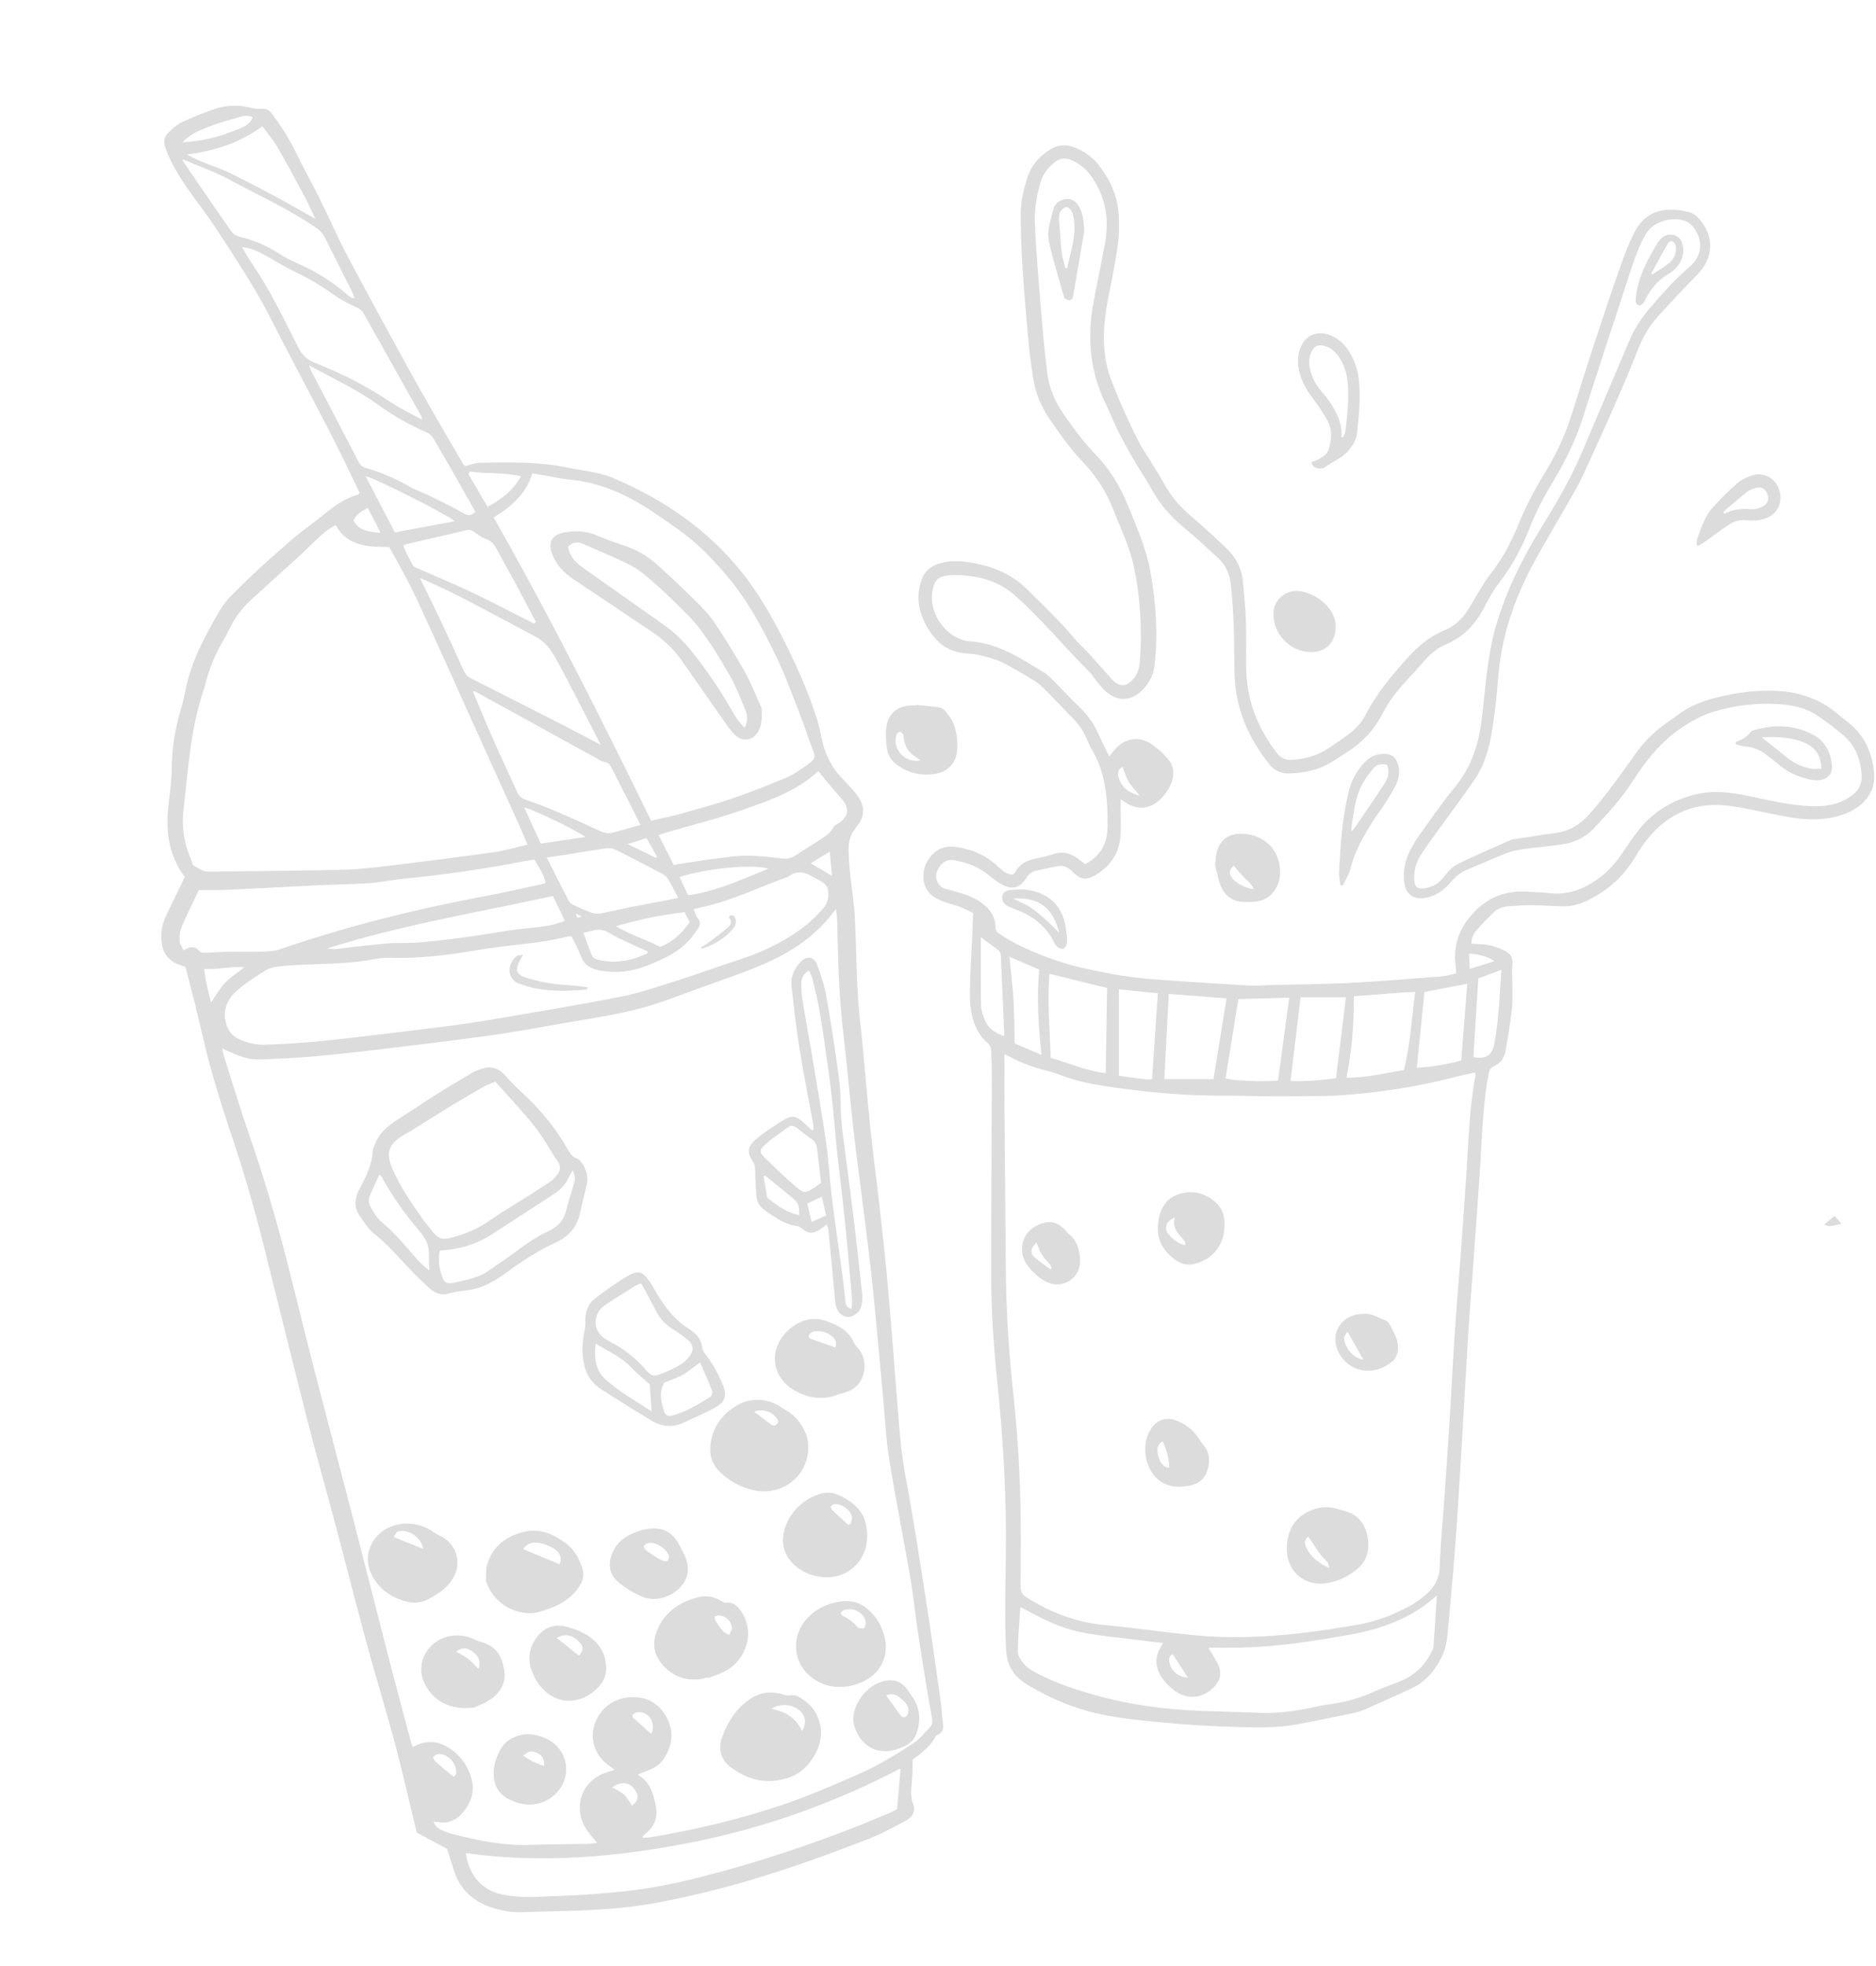<svg width="168" height="176" viewBox="0 0 168 176" fill="none" xmlns="http://www.w3.org/2000/svg">
<path d="M81.737 157.514C82.584 156.921 83.341 156.285 83.815 155.411C83.828 155.388 83.838 155.352 83.859 155.345C84.697 155.056 84.432 154.427 84.394 153.891C84.343 153.164 84.264 152.438 84.161 151.718C83.749 148.833 83.348 145.946 82.897 143.068C82.325 139.418 81.767 135.764 81.087 132.133C80.649 129.797 80.506 127.436 80.316 125.076C80.05 121.78 79.807 118.481 79.516 115.188C79.311 112.879 79.056 110.576 78.797 108.274C78.528 105.867 78.198 103.469 77.948 101.06C77.618 97.875 77.388 94.677 77.028 91.496C76.672 88.36 76.716 85.199 76.548 82.052C76.48 80.779 76.264 79.517 76.132 78.249C76.067 77.628 76.029 77.004 75.998 76.379C75.955 75.538 76.062 74.782 76.692 74.035C77.551 73.015 77.454 72.021 76.623 71.016C76.136 70.427 75.598 69.876 75.083 69.308C74.655 68.837 74.373 68.296 74.098 67.728C73.595 66.692 73.534 65.554 73.196 64.48C72.342 61.762 71.169 59.185 69.857 56.654C68.869 54.748 67.777 52.913 66.419 51.217C63.4 47.447 59.497 44.732 54.92 42.799C53.618 42.249 52.188 42.151 50.814 41.857C48.253 41.309 45.621 41.407 43.003 41.422C42.573 41.424 42.138 41.608 41.658 41.719C41.614 41.677 41.52 41.617 41.471 41.532C40.043 39.065 38.587 36.613 37.206 34.122C35.165 30.443 33.152 26.749 31.179 23.036C30.285 21.354 29.526 19.606 28.683 17.898C28.164 16.845 27.6 15.814 27.061 14.77C26.642 13.96 26.267 13.126 25.807 12.338C25.372 11.595 24.87 10.887 24.36 10.188C24.144 9.893 23.852 9.685 23.378 9.74C23.031 9.78 22.659 9.695 22.314 9.615C21.199 9.354 20.094 9.433 19.018 9.822C18.074 10.163 17.136 10.536 16.236 10.971C15.798 11.183 15.423 11.544 15.072 11.885C14.636 12.308 14.641 12.773 14.847 13.33C15.864 16.083 17.925 18.231 19.488 20.665C21.088 23.155 22.754 25.603 24.097 28.238C25.887 31.749 27.759 35.222 29.564 38.726C30.483 40.511 31.335 42.327 32.205 44.106C32.14 44.196 32.117 44.265 32.079 44.276C30.358 44.736 29.177 45.986 27.834 46.968C26.408 48.01 25.103 49.204 23.79 50.376C22.703 51.346 21.666 52.367 20.639 53.393C20.274 53.757 19.953 54.179 19.699 54.617C18.361 56.925 17.087 59.258 16.593 61.862C16.5 62.353 16.385 62.842 16.24 63.323C15.682 65.184 15.38 67.059 15.373 68.985C15.368 70.258 15.102 71.537 15.02 72.814C14.907 74.563 15.17 76.247 16.062 77.788C16.205 78.034 16.383 78.261 16.549 78.504C16.004 79.629 15.455 80.757 14.908 81.887C14.515 82.699 14.359 83.53 14.479 84.414C14.615 85.421 15.154 86.079 16.17 86.401C16.299 86.442 16.425 86.494 16.603 86.559C16.873 87.597 17.16 88.65 17.421 89.708C17.933 91.78 18.376 93.869 18.951 95.923C19.539 98.027 20.221 100.106 20.914 102.179C21.997 105.415 22.917 108.696 23.741 112.004C25.005 117.079 26.252 122.158 27.548 127.224C28.36 130.4 29.258 133.554 30.1 136.723C31.042 140.268 31.94 143.825 32.903 147.365C33.688 150.252 34.576 153.112 35.35 156.002C36.002 158.439 36.556 160.902 37.153 163.354C37.209 163.581 37.259 163.808 37.315 164.053C38.192 164.522 39.084 164.999 40.035 165.507C40.231 166.118 40.454 166.809 40.673 167.502C41.208 169.197 42.441 170.274 44.188 170.811C44.964 171.049 45.819 171.206 46.638 171.179C50.656 171.045 54.689 171.098 58.675 170.36C60.794 169.968 62.905 169.491 64.987 168.933C69.404 167.75 73.703 166.21 77.953 164.55C79.041 164.126 80.065 163.542 81.101 162.999C81.745 162.661 82.021 162.136 81.765 161.468C81.442 160.627 81.675 159.765 81.702 158.91C81.716 158.467 81.725 158.024 81.737 157.514ZM57.159 158.833C57.516 158.695 57.884 158.569 58.238 158.413C58.76 158.183 59.199 157.855 59.495 157.378C60.192 156.251 60.353 155.088 59.787 153.92C59.197 152.705 58.211 151.924 56.711 151.928C55.316 151.933 54.224 152.544 53.537 153.718C52.674 155.192 53.069 156.979 54.456 158.003C54.637 158.136 54.818 158.269 55.035 158.428C54.894 158.482 54.845 158.508 54.792 158.52C52.857 158.972 51.741 160.434 51.947 162.259C52.043 163.119 52.492 163.82 53.056 164.467C53.182 164.611 53.301 164.761 53.471 164.967C53.149 165.008 52.929 165.055 52.711 165.059C50.926 165.094 49.141 165.099 47.356 165.155C45.006 165.229 42.768 164.761 40.55 164.185C40.205 164.096 39.868 163.97 39.546 163.828C39.231 163.689 38.964 163.488 38.826 163.072C39.047 163.096 39.177 163.105 39.306 163.125C40.127 163.252 40.794 162.966 41.33 162.382C42.179 161.459 42.544 160.411 42.223 159.238C41.888 158.013 41.166 157.027 40.016 156.361C39.197 155.887 38.308 155.798 37.382 156.196C37.247 156.255 37.117 156.324 36.955 156.403C36.898 156.238 36.858 156.143 36.832 156.044C36.176 153.58 35.506 151.12 34.869 148.652C33.789 144.47 32.742 140.28 31.661 136.099C30.464 131.464 29.233 126.838 28.038 122.203C27.227 119.054 26.465 115.893 25.658 112.743C24.702 109.012 23.61 105.321 22.346 101.678C21.527 99.318 20.812 96.925 20.054 94.546C19.995 94.361 19.964 94.167 19.892 93.855C20.204 93.997 20.371 94.072 20.537 94.148C21.41 94.55 22.315 94.884 23.318 94.843C24.909 94.778 26.501 94.709 28.088 94.572C30.039 94.403 31.986 94.181 33.931 93.948C37.238 93.551 40.546 93.158 43.846 92.701C45.954 92.41 48.051 92.025 50.147 91.651C52.987 91.144 55.86 90.788 58.619 89.899C59.923 89.478 61.202 88.981 62.49 88.51C64.408 87.809 66.358 87.177 68.231 86.377C70.695 85.324 72.91 83.908 74.529 81.794C74.606 81.693 74.689 81.596 74.869 81.374C74.913 81.818 74.964 82.117 74.97 82.418C75.044 85.755 75.118 89.091 75.51 92.405C75.859 95.352 76.105 98.311 76.441 101.26C76.729 103.794 77.087 106.32 77.401 108.851C77.667 110.995 77.943 113.138 78.162 115.288C78.488 118.498 78.767 121.714 79.068 124.927C79.245 126.819 79.326 128.727 79.625 130.599C80.187 134.118 80.896 137.613 81.503 141.125C81.773 142.688 81.93 144.27 82.162 145.84C82.421 147.59 82.7 149.336 82.983 151.081C83.137 152.032 83.329 152.975 83.479 153.926C83.508 154.111 83.491 154.372 83.373 154.5C82.858 155.061 82.376 155.698 81.736 156.101C80.213 157.062 78.673 158.043 77.02 158.763C74.797 159.732 72.575 160.714 70.262 161.503C66.322 162.847 62.296 163.799 58.197 164.481C57.986 164.516 57.766 164.5 57.542 164.509C57.554 164.436 57.548 164.402 57.564 164.386C57.637 164.307 57.708 164.224 57.794 164.158C58.686 163.477 58.923 162.599 58.717 161.609C58.5 160.562 58.234 159.529 57.172 158.919C57.158 158.911 57.164 158.873 57.159 158.833ZM47.24 75.613C46.214 75.851 45.275 76.141 44.317 76.276C41.353 76.696 38.383 77.073 35.412 77.433C33.914 77.614 32.409 77.805 30.907 77.85C27.56 77.95 24.214 77.961 20.867 78.008C20.142 78.018 19.416 78.034 18.692 78.03C18.508 78.029 18.312 77.995 18.149 77.924C17.875 77.805 17.623 77.644 17.272 77.451C17.225 77.311 17.161 77.058 17.059 76.82C16.447 75.403 16.258 73.925 16.441 72.385C16.867 68.802 17.053 65.191 18.264 61.701C18.324 61.526 18.363 61.345 18.408 61.166C18.734 59.879 19.243 58.653 19.912 57.479C20.151 57.059 20.389 56.637 20.599 56.204C21.085 55.202 21.771 54.336 22.617 53.572C23.982 52.337 25.348 51.104 26.709 49.867C27.035 49.571 27.34 49.257 27.666 48.961C28.409 48.285 29.057 47.503 30.062 47.003C31.05 48.868 32.919 48.978 34.862 48.966C35.659 50.46 36.51 51.904 37.215 53.411C38.794 56.785 40.301 60.191 41.837 63.584C43.438 67.119 45.041 70.654 46.639 74.191C46.85 74.658 47.039 75.135 47.24 75.613ZM58.307 73.471C53.839 64.306 49.273 55.224 44.206 46.322C45.811 45.336 47.144 44.186 47.667 42.376C48.107 42.449 48.512 42.515 48.916 42.584C49.625 42.705 50.326 42.879 51.043 42.941C52.877 43.101 54.547 43.658 56.144 44.459C57.78 45.279 59.227 46.34 60.703 47.371C62.414 48.567 63.818 50.033 65.131 51.592C66.982 53.79 68.312 56.281 69.533 58.818C70.357 60.529 70.999 62.323 71.692 64.091C72.082 65.083 72.388 66.106 72.777 67.099C73.019 67.716 73.05 67.911 72.494 68.317C71.848 68.787 71.185 69.277 70.453 69.593C68.864 70.278 67.244 70.906 65.604 71.467C64.07 71.992 62.498 72.418 60.934 72.856C60.102 73.088 59.251 73.252 58.307 73.471ZM62.113 81.383C62.561 81.279 62.858 81.209 63.156 81.141C65.74 80.549 68.099 79.362 70.578 78.491C71.338 77.89 72.067 78.052 72.793 78.493C73.092 78.675 73.428 78.811 73.706 79.016C73.89 79.151 74.09 79.355 74.127 79.558C74.236 80.154 74.2 80.743 73.752 81.273C73.06 82.091 72.277 82.808 71.375 83.423C69.826 84.479 68.145 85.27 66.349 85.859C64.46 86.478 62.592 87.157 60.698 87.76C59.045 88.286 57.393 88.866 55.698 89.203C51.933 89.949 48.143 90.569 44.359 91.217C42.841 91.478 41.316 91.702 39.788 91.898C37.123 92.24 34.454 92.555 31.785 92.867C29.088 93.181 26.39 93.46 23.677 93.519C22.84 93.537 22.08 93.352 21.36 93.003C20.794 92.728 20.446 92.274 20.272 91.707C19.894 90.475 20.34 89.419 21.325 88.583C22.075 87.944 22.933 87.41 23.778 86.88C24.091 86.684 24.499 86.57 24.874 86.526C25.679 86.43 26.491 86.388 27.3 86.354C29.364 86.268 31.431 86.263 33.481 85.874C34.001 85.776 34.542 85.724 35.067 85.74C37.761 85.825 40.435 85.447 43.076 85.003C45.698 84.562 48.367 84.479 50.954 83.813C51.004 83.8 51.063 83.821 51.187 83.833C51.464 84.409 51.805 84.998 52.031 85.627C52.271 86.292 52.788 86.647 53.435 86.816C53.983 86.96 54.58 87.002 55.158 87.001C56.8 86.999 58.256 86.385 59.699 85.668C60.926 85.059 61.835 84.202 62.518 83.099C62.7 82.803 62.77 82.545 62.507 82.242C62.328 82.037 62.27 81.741 62.113 81.383ZM41.718 165.888C48.394 166.835 55.054 166.267 61.684 164.981C68.344 163.688 74.667 161.436 80.652 158.307C80.549 159.491 80.448 160.673 80.338 161.947C80.194 162.022 79.959 162.169 79.705 162.274C78.467 162.789 77.234 163.319 75.981 163.797C72.239 165.222 68.444 166.502 64.573 167.553C62.057 168.236 59.526 168.85 56.932 169.188C53.928 169.579 50.913 169.708 47.899 169.813C46.96 169.846 45.998 169.792 45.084 169.622C43.313 169.292 42.025 168.057 41.718 165.888ZM16.435 85.082C16.293 84.764 16.105 84.524 16.093 84.273C16.076 83.864 16.081 83.415 16.241 83.04C16.727 81.893 17.291 80.772 17.805 79.682C18.785 79.672 19.703 79.689 20.62 79.647C23.243 79.525 25.865 79.371 28.488 79.246C29.993 79.174 31.501 79.173 33.005 79.068C34.062 78.994 35.112 78.767 36.169 78.664C39.819 78.305 43.446 77.778 47.051 77.079C47.317 77.027 47.587 76.997 47.868 76.954C48.23 77.666 48.728 78.249 48.856 79.04C48.666 79.097 48.538 79.146 48.405 79.174C46.789 79.521 45.178 79.901 43.553 80.203C37.288 81.364 31.125 82.905 25.097 84.97C24.61 85.137 24.059 85.171 23.538 85.187C22.451 85.221 21.364 85.192 20.277 85.208C19.665 85.218 19.051 85.277 18.438 85.292C18.253 85.296 17.983 85.285 17.896 85.177C17.5 84.69 17.044 84.68 16.435 85.082ZM42.359 61.935C42.395 61.908 42.431 61.882 42.468 61.855C44.005 62.699 45.544 63.542 47.081 64.388C47.768 64.767 48.449 65.154 49.136 65.532C50.557 66.315 51.978 67.095 53.402 67.873C53.638 68.001 53.874 68.18 54.132 68.212C54.507 68.259 54.632 68.477 54.764 68.738C55.437 70.064 56.116 71.386 56.791 72.711C56.966 73.055 57.136 73.402 57.361 73.853C56.503 74.09 55.729 74.305 54.954 74.519C54.529 74.636 54.141 74.584 53.747 74.401C52.514 73.829 51.276 73.264 50.024 72.729C49.099 72.334 48.162 71.952 47.201 71.637C46.744 71.487 46.467 71.278 46.283 70.862C45.612 69.337 44.891 67.833 44.219 66.308C43.58 64.858 42.978 63.393 42.359 61.935ZM53.795 66.675C52.468 65.98 51.302 65.356 50.124 64.754C47.515 63.424 44.899 62.105 42.286 60.78C42.262 60.768 42.239 60.752 42.215 60.742C41.848 60.578 41.642 60.307 41.485 59.952C40.829 58.476 40.149 57.01 39.458 55.549C38.871 54.308 38.257 53.078 37.611 51.751C37.805 51.826 37.904 51.857 37.996 51.9C39.077 52.409 40.175 52.89 41.233 53.437C43.495 54.608 45.737 55.81 47.983 57.007C48.221 57.134 48.452 57.286 48.643 57.467C48.909 57.717 49.185 57.979 49.368 58.283C49.853 59.09 50.31 59.913 50.744 60.746C51.755 62.686 52.747 64.636 53.795 66.675ZM21.666 22.121C22.567 22.197 23.279 22.571 23.977 22.982C24.768 23.448 25.559 23.918 26.389 24.319C27.592 24.901 28.736 25.552 29.806 26.328C30.43 26.781 31.131 27.16 31.847 27.478C32.196 27.633 32.424 27.803 32.599 28.116C34.293 31.151 36.002 34.177 37.703 37.208C37.765 37.319 37.783 37.452 37.823 37.58C36.829 37.032 35.834 36.575 34.947 35.979C32.836 34.56 30.565 33.405 28.168 32.469C27.407 32.172 27.02 31.71 26.687 31.053C25.423 28.565 24.227 26.041 22.645 23.712C22.294 23.196 21.991 22.652 21.666 22.121ZM73.276 69.035C73.774 69.636 74.206 70.162 74.645 70.683C74.934 71.026 75.256 71.346 75.522 71.703C76.104 72.482 75.91 73.215 75.017 73.752C74.878 73.836 74.699 73.926 74.639 74.052C74.38 74.598 73.859 74.884 73.382 75.205C72.692 75.668 71.966 76.084 71.282 76.555C70.889 76.826 70.513 76.907 70.034 76.85C68.464 76.665 66.891 76.481 65.29 76.713C64.57 76.816 63.845 76.884 63.126 76.989C62.193 77.124 61.263 77.279 60.333 77.426C59.884 76.541 59.442 75.669 58.982 74.761C59.227 74.676 59.405 74.605 59.589 74.551C61.873 73.883 64.193 73.313 66.431 72.526C68.847 71.677 71.314 70.854 73.276 69.035ZM42.575 45.82C42.171 46.203 41.895 46.159 41.529 45.952C40.589 45.422 39.618 44.94 38.645 44.461C38.062 44.172 37.425 43.968 36.86 43.653C35.579 42.938 34.257 42.311 32.815 41.91C32.477 41.816 32.264 41.636 32.105 41.33C30.715 38.64 29.305 35.959 27.903 33.275C27.83 33.134 27.783 32.98 27.67 32.696C29.846 33.898 31.977 34.868 33.85 36.234C35.219 37.233 36.71 38.057 38.289 38.75C38.512 38.848 38.705 39.069 38.828 39.278C39.587 40.561 40.323 41.857 41.062 43.15C41.566 44.031 42.063 44.916 42.575 45.82ZM16.353 14.254C17.761 14.859 19.168 15.345 20.445 16.034C23.087 17.46 25.856 18.696 28.317 20.402C28.662 20.641 28.913 20.906 29.093 21.269C29.891 22.881 30.709 24.484 31.515 26.092C31.605 26.272 31.661 26.467 31.738 26.668C31.635 26.674 31.566 26.699 31.532 26.677C31.352 26.561 31.166 26.447 31.008 26.307C29.674 25.136 28.153 24.228 26.491 23.505C25.993 23.289 25.508 23.033 25.058 22.742C23.96 22.034 22.779 21.506 21.474 21.197C21.202 21.132 20.894 20.965 20.746 20.755C19.27 18.651 17.824 16.527 16.371 14.409C16.358 14.391 16.364 14.363 16.353 14.254ZM48.958 76.768C49.562 76.678 50.024 76.615 50.485 76.542C51.702 76.347 52.916 76.135 54.136 75.958C54.425 75.916 54.779 75.903 55.019 76.021C56.474 76.735 57.909 77.484 59.338 78.24C59.544 78.35 59.73 78.539 59.847 78.733C60.154 79.242 60.417 79.774 60.733 80.361C60.368 80.446 60.103 80.516 59.836 80.567C58.71 80.783 57.581 80.984 56.456 81.208C55.55 81.388 54.65 81.611 53.741 81.776C53.488 81.822 53.19 81.778 52.949 81.692C52.409 81.499 51.886 81.264 51.369 81.023C51.208 80.949 51.033 80.829 50.957 80.685C50.296 79.419 49.656 78.143 48.958 76.768ZM47.989 55.687C47.929 55.732 47.869 55.777 47.809 55.822C46.511 55.159 45.218 54.486 43.913 53.834C43.017 53.386 42.113 52.949 41.197 52.537C39.908 51.958 38.603 51.408 37.307 50.84C37.187 50.788 37.033 50.722 36.983 50.622C36.689 50.03 36.315 49.468 36.126 48.821C36.278 48.761 36.352 48.722 36.431 48.703C38.229 48.288 40.028 47.879 41.825 47.456C42.113 47.388 42.293 47.5 42.498 47.645C42.801 47.858 43.103 48.099 43.452 48.224C43.926 48.392 44.221 48.677 44.441 49.085C45.07 50.257 45.726 51.415 46.357 52.586C46.911 53.615 47.445 54.653 47.989 55.687ZM50.582 82.428C49.584 82.846 48.67 82.946 47.753 83.04C47.03 83.115 46.307 83.19 45.588 83.295C44.15 83.507 42.718 83.779 41.277 83.955C39.474 84.175 37.676 84.435 35.852 84.415C34.8 84.403 33.738 84.557 32.682 84.659C31.793 84.745 30.906 84.871 30.017 84.964C29.827 84.983 29.631 84.933 29.296 84.902C36.016 82.79 42.786 81.682 49.518 80.21C49.888 80.98 50.223 81.678 50.582 82.428ZM28.241 19.587C26.87 18.821 25.664 18.127 24.435 17.467C23.221 16.815 21.989 16.191 20.758 15.566C19.523 14.94 18.113 14.633 16.745 13.826C19.312 13.492 21.511 12.777 23.497 11.303C23.956 11.934 24.473 12.534 24.861 13.202C25.713 14.667 26.509 16.163 27.309 17.656C27.623 18.242 27.888 18.852 28.241 19.587ZM32.739 42.615C33.848 42.921 40.307 46.211 40.725 46.659C38.943 46.993 37.193 47.321 35.363 47.663C34.507 46.017 33.658 44.384 32.739 42.615ZM59.098 84.766C57.878 84.104 56.479 83.71 55.151 82.915C57.264 82.292 59.252 81.915 61.302 81.655C61.456 81.954 61.607 82.248 61.763 82.55C61.085 83.521 60.289 84.315 59.098 84.766ZM60.855 78.522C63.153 77.734 67.519 77.318 68.803 77.768C66.448 78.712 64.19 79.796 61.622 80.144C61.364 79.599 61.122 79.087 60.855 78.522ZM57.985 85.16C57.977 85.225 57.968 85.289 57.96 85.353C56.544 86.012 55.078 86.293 53.536 85.912C53.342 85.864 53.09 85.739 53.025 85.586C52.744 84.927 52.523 84.244 52.254 83.498C52.564 83.426 52.782 83.391 52.988 83.325C53.588 83.133 54.087 83.225 54.621 83.551C55.354 83.998 56.168 84.331 56.951 84.705C57.29 84.867 57.64 85.009 57.985 85.16ZM41.952 42.434C41.989 42.36 42.026 42.286 42.063 42.212C43.563 42.428 45.109 42.271 46.655 42.642C45.955 43.907 44.919 44.701 43.657 45.37C43.069 44.357 42.51 43.396 41.952 42.434ZM48.431 75.521C47.91 74.389 47.437 73.36 46.939 72.278C47.75 72.461 51.483 74.266 52.432 74.928C51.061 75.132 49.777 75.322 48.431 75.521ZM16.356 12.746C16.913 12.006 18.483 11.286 21.085 10.585C21.564 10.456 22.077 10.202 22.628 10.515C22.442 10.969 22.093 11.234 21.69 11.414C21.158 11.652 20.606 11.853 20.052 12.04C18.867 12.439 17.648 12.646 16.356 12.746ZM18.299 86.732C19.559 86.821 20.66 86.477 21.881 86.597C21.224 87.112 20.624 87.484 20.164 87.97C19.693 88.468 19.359 89.079 18.899 89.734C18.653 88.73 18.374 87.813 18.299 86.732ZM31.662 46.596C31.899 46.008 32.414 45.764 32.928 45.462C33.292 46.212 33.721 46.882 34.055 47.7C32.986 47.605 32.099 47.489 31.662 46.596ZM56.594 161.636C56.341 161.273 56.168 160.908 55.884 160.65C55.594 160.386 55.196 160.226 54.818 160.005C55.643 159.447 56.329 159.523 56.811 160.165C57.252 160.754 57.197 161.206 56.594 161.636ZM40.642 159.071C40.079 158.607 39.523 158.167 38.994 157.7C38.876 157.596 38.756 157.304 38.806 157.257C38.944 157.127 39.177 157.011 39.365 157.016C40.209 157.035 41.004 158.038 40.832 158.832C40.818 158.896 40.74 158.951 40.642 159.071ZM74.304 76.241C74.378 77.031 74.437 77.657 74.508 78.409C73.813 77.999 73.235 77.658 72.594 77.28C73.16 76.937 73.671 76.626 74.304 76.241ZM58.312 155.225C57.852 154.807 57.388 154.384 56.922 153.963C56.768 153.824 56.513 153.681 56.702 153.465C56.816 153.335 57.096 153.255 57.286 153.27C58.238 153.347 58.753 154.37 58.312 155.225ZM58.832 76.688C58.801 76.725 58.769 76.761 58.737 76.798C57.954 76.414 57.172 76.03 56.215 75.56C56.896 75.346 57.38 75.194 57.905 75.029C58.233 75.617 58.533 76.153 58.832 76.688ZM52.082 82.038C51.716 82.241 51.607 82.153 51.605 81.79C51.778 81.88 51.902 81.944 52.082 82.038Z" fill="black" fill-opacity="0.14"/>
<path d="M42.025 115.474C43.294 115.285 44.341 114.653 45.333 113.934C46.724 112.926 48.141 111.966 49.729 111.25C50.893 110.725 51.655 109.891 51.918 108.687C52.114 107.789 52.354 106.898 52.551 106C52.675 105.441 52.552 104.9 52.299 104.408C52.161 104.142 51.952 103.82 51.687 103.725C51.245 103.566 51.06 103.268 50.867 102.925C49.805 101.047 48.449 99.38 46.834 97.894C46.248 97.355 45.695 96.782 45.16 96.198C44.536 95.516 43.792 95.398 42.913 95.754C42.733 95.827 42.542 95.888 42.377 95.986C41.373 96.578 40.361 97.162 39.377 97.782C38.111 98.58 36.877 99.424 35.611 100.221C34.669 100.813 33.886 101.508 33.533 102.547C33.483 102.695 33.374 102.841 33.371 102.986C33.349 104.23 32.783 105.337 32.203 106.417C31.737 107.285 31.685 108.078 32.223 108.857C32.607 109.413 32.974 110.021 33.502 110.439C34.601 111.308 35.504 112.332 36.441 113.338C37.07 114.013 37.731 114.666 38.419 115.289C38.899 115.722 39.441 116.02 40.21 115.788C40.792 115.612 41.418 115.574 42.025 115.474ZM44.359 96.829C45.561 98.187 46.787 99.469 47.879 100.844C48.66 101.827 49.246 102.947 49.953 103.986C50.278 104.464 50.161 104.868 49.815 105.272C49.657 105.457 49.485 105.644 49.282 105.78C48.451 106.332 47.608 106.867 46.766 107.403C45.807 108.012 44.815 108.579 43.891 109.231C42.782 110.013 41.574 110.527 40.244 110.84C39.631 110.984 39.214 110.844 38.869 110.409C38.509 109.955 38.126 109.516 37.795 109.045C36.801 107.627 35.813 106.204 35.135 104.613C34.52 103.169 34.784 102.417 36.218 101.563C36.433 101.435 36.659 101.324 36.871 101.192C37.977 100.504 39.073 99.8 40.186 99.123C41.23 98.488 42.286 97.871 43.348 97.265C43.656 97.09 44.005 96.979 44.359 96.829ZM51.295 104.754C51.515 105.407 51.542 105.413 51.395 105.969C51.179 106.784 50.885 107.583 50.688 108.4C50.477 109.271 49.928 109.843 49.091 110.226C47.941 110.751 46.942 111.49 45.945 112.234C45.26 112.745 44.529 113.201 43.836 113.702C42.855 114.413 41.685 114.595 40.542 114.854C40.138 114.945 39.793 114.82 39.659 114.458C39.361 113.659 39.182 112.835 39.394 111.947C41.09 111.855 42.632 111.411 44.017 110.519C45.901 109.307 47.775 108.08 49.652 106.858C50.247 106.47 50.697 105.973 50.965 105.336C51.041 105.155 51.16 104.989 51.295 104.754ZM33.975 105.152C34.064 105.24 34.158 105.299 34.202 105.382C35.147 107.131 36.312 108.745 37.612 110.267C38.151 110.898 38.454 111.557 38.406 112.382C38.381 112.828 38.438 113.276 38.458 113.723C37.973 113.406 37.63 113.046 37.303 112.675C36.327 111.57 35.415 110.42 34.247 109.467C33.769 109.076 33.452 108.496 33.136 107.961C33.008 107.744 32.99 107.393 33.08 107.15C33.327 106.485 33.658 105.844 33.975 105.152Z" fill="black" fill-opacity="0.14"/>
<path d="M72.71 101.192C72.449 100.948 72.193 100.7 71.927 100.461C71.348 99.941 70.922 99.818 70.285 100.199C69.383 100.737 68.493 101.317 67.701 101.987C66.912 102.656 66.892 103.193 67.432 104.009C67.605 104.269 67.626 104.519 67.63 104.812C67.639 105.566 67.682 106.32 67.738 107.071C67.781 107.649 68.086 108.084 68.586 108.421C69.457 109.007 70.299 109.633 71.43 109.761C71.551 109.775 71.671 109.868 71.767 109.949C72.389 110.473 72.832 110.49 73.519 110C73.674 109.889 73.82 109.768 74.035 109.6C74.101 109.823 74.173 109.979 74.19 110.142C74.296 111.176 74.391 112.213 74.488 113.249C74.59 114.335 74.687 115.421 74.791 116.507C74.806 116.662 74.837 116.817 74.879 116.966C75.033 117.516 75.476 117.899 75.944 117.899C76.394 117.899 76.965 117.498 77.113 116.992C77.213 116.646 77.252 116.266 77.216 115.914C76.987 113.715 76.742 111.518 76.478 109.323C76.226 107.233 75.942 105.146 75.678 103.057C75.496 101.614 75.264 100.182 75.278 98.711C75.287 97.62 75.141 96.527 74.987 95.447C74.678 93.286 74.352 91.126 73.96 88.98C73.798 88.091 73.486 87.225 73.173 86.373C72.892 85.608 72.22 85.523 71.646 86.156C71.094 86.766 70.79 87.484 70.879 88.27C71.09 90.13 71.294 91.993 71.59 93.839C71.952 96.097 72.405 98.34 72.815 100.59C72.845 100.758 72.839 100.934 72.85 101.106C72.803 101.135 72.756 101.163 72.71 101.192ZM76.271 117.158C75.733 117.03 75.742 116.747 75.712 116.499C75.617 115.724 75.547 114.947 75.443 114.174C75.131 111.856 74.785 109.542 74.496 107.22C74.297 105.622 74.223 104.006 73.998 102.412C73.66 100.02 73.238 97.641 72.851 95.257C72.776 94.795 72.7 94.333 72.62 93.873C72.364 92.415 72.093 90.959 71.855 89.498C71.78 89.039 71.774 88.565 71.764 88.097C71.753 87.616 71.903 87.193 72.444 86.882C72.564 87.162 72.702 87.389 72.76 87.635C73.004 88.672 73.276 89.707 73.442 90.758C73.8 93.016 74.131 95.281 74.412 97.551C74.639 99.381 74.763 101.225 74.958 103.06C75.178 105.129 75.449 107.191 75.659 109.261C75.895 111.589 76.091 113.923 76.296 116.254C76.319 116.524 76.282 116.8 76.271 117.158ZM73.531 105.894C73.293 106.058 73.114 106.185 72.93 106.306C72.159 106.817 72.012 106.858 71.335 106.28C70.345 105.436 69.402 104.541 68.48 103.631C68.001 103.158 67.984 102.967 68.495 102.497C69.133 101.909 69.874 101.416 70.586 100.901C70.884 100.685 71.155 100.805 71.408 101.008C71.803 101.325 72.201 101.641 72.623 101.926C72.96 102.153 73.13 102.439 73.172 102.826C73.28 103.832 73.406 104.835 73.531 105.894ZM68.375 105.303C68.425 105.279 68.476 105.255 68.527 105.231C68.584 105.283 68.638 105.338 68.698 105.387C69.52 106.054 70.35 106.712 71.158 107.394C71.324 107.534 71.45 107.75 71.509 107.955C71.578 108.193 71.553 108.458 71.574 108.791C70.435 108.538 69.61 107.922 68.796 107.289C68.738 107.244 68.695 107.161 68.683 107.089C68.575 106.494 68.476 105.898 68.375 105.303ZM73.595 107.132C73.729 107.714 73.858 108.27 73.983 108.808C73.502 109.022 73.109 109.196 72.678 109.388C72.544 108.807 72.423 108.284 72.296 107.735C72.741 107.528 73.162 107.333 73.595 107.132Z" fill="black" fill-opacity="0.14"/>
<path d="M72.283 128.651C71.957 127.73 71.394 126.785 70.301 126.204C70.183 126.141 70.082 126.05 69.97 125.977C68.511 125.021 66.835 125.093 65.42 126.188C64.233 127.107 63.654 128.303 63.603 129.703C63.573 130.522 63.908 131.234 64.504 131.801C65.364 132.619 66.388 133.189 67.625 133.425C70.472 133.967 72.919 131.565 72.283 128.651ZM67.538 126.382C68.193 126.093 68.997 126.297 69.49 126.873C69.656 127.067 69.77 127.289 69.56 127.502C69.321 127.744 69.107 127.563 68.912 127.416C68.469 127.083 68.027 126.75 67.538 126.382Z" fill="black" fill-opacity="0.14"/>
<path d="M73.414 154.292C73.23 153.43 72.728 152.685 71.911 152.138C71.553 151.898 71.206 151.669 70.694 151.778C70.472 151.825 70.209 151.708 69.972 151.645C68.88 151.354 67.897 151.545 66.977 152.229C65.792 153.11 65.101 154.287 64.649 155.572C64.286 156.607 64.573 157.574 65.483 158.235C67.099 159.408 68.863 159.843 70.934 159.02C72.577 158.367 73.95 156.002 73.414 154.292ZM69.099 152.981C69.859 152.452 70.867 152.555 71.546 153.08C72.133 153.533 72.265 154.216 71.833 154.966C71.326 153.87 70.446 153.238 69.099 152.981Z" fill="black" fill-opacity="0.14"/>
<path d="M52.315 122.162C52.452 122.957 52.94 123.802 53.851 124.38C55.348 125.331 56.851 126.275 58.373 127.192C59.292 127.745 60.284 127.813 61.31 127.32C62.212 126.886 63.143 126.501 64.017 126.022C64.942 125.515 65.12 124.925 64.754 124.027C64.34 123.011 63.824 122.051 63.132 121.178C63.009 121.023 62.918 120.821 62.89 120.629C62.799 120.002 62.501 119.507 61.954 119.148C61.886 119.104 61.832 119.043 61.763 119.001C60.211 118.061 59.292 116.639 58.452 115.154C58.286 114.861 58.091 114.579 57.87 114.321C57.496 113.885 57.204 113.825 56.63 114.007C56.115 114.171 53.207 116.186 52.907 116.597C52.507 117.145 52.394 117.75 52.422 118.394C52.435 118.695 52.37 119.003 52.316 119.305C52.158 120.187 52.058 121.067 52.315 122.162ZM57.397 114.879C57.536 115.11 57.662 115.304 57.771 115.507C58.117 116.15 58.46 116.796 58.799 117.442C59.121 118.056 59.572 118.555 60.184 118.938C60.663 119.238 61.123 119.569 61.562 119.917C62.081 120.328 62.162 120.832 61.775 121.377C61.576 121.657 61.313 121.93 61.014 122.11C60.495 122.424 59.94 122.697 59.372 122.925C58.54 123.258 58.343 123.226 57.791 122.578C56.904 121.535 55.821 120.727 54.585 120.079C54.441 120.004 54.301 119.922 54.166 119.834C53.059 119.116 53.053 117.603 54.175 116.843C55.023 116.268 55.899 115.73 56.769 115.184C56.951 115.07 57.159 114.993 57.397 114.879ZM59.487 123.779C60.045 123.545 60.637 123.352 61.166 123.057C61.68 122.769 62.128 122.375 62.694 121.964C63.07 122.835 63.445 123.66 63.77 124.502C63.827 124.65 63.739 124.964 63.609 125.047C62.532 125.73 61.436 126.391 60.173 126.731C59.795 126.832 59.584 126.679 59.482 126.363C59.209 125.512 58.977 124.658 59.487 123.779ZM58.349 126.362C56.897 125.365 55.356 124.567 54.136 123.393C53.285 122.575 53.211 121.504 53.342 120.283C54.507 120.992 55.651 121.487 56.504 122.391C57.04 122.958 57.663 123.453 58.195 123.934C58.244 124.707 58.292 125.472 58.349 126.362Z" fill="black" fill-opacity="0.14"/>
<path d="M63.414 150.224C63.906 150.028 64.419 149.871 64.886 149.631C66.944 148.576 67.636 145.925 66.314 144.181C66.014 143.784 65.697 143.393 65.041 143.48C64.858 143.505 64.644 143.339 64.458 143.239C63.83 142.9 63.167 142.811 62.449 143.001C60.873 143.419 59.661 144.255 58.966 145.683C58.404 146.835 58.437 147.957 59.251 148.931C60.087 149.934 61.207 150.495 62.653 150.323C62.901 150.294 63.144 150.213 63.39 150.156C63.398 150.179 63.406 150.201 63.414 150.224ZM65.53 145.602C65.539 145.67 65.578 145.755 65.553 145.821C65.483 146.002 65.386 146.175 65.299 146.351C65.126 146.258 64.909 146.2 64.788 146.066C64.528 145.776 64.306 145.455 64.094 145.13C64.02 145.016 64.022 144.857 63.989 144.719C64.163 144.68 64.353 144.581 64.507 144.613C65.06 144.73 65.396 145.075 65.53 145.602Z" fill="black" fill-opacity="0.14"/>
<path d="M76.284 150.889C76.373 150.863 76.591 150.81 76.802 150.738C78.608 150.123 79.59 148.568 79.271 146.816C79.053 145.624 78.463 144.622 77.472 143.868C77.165 143.634 76.763 143.447 76.373 143.383C74.326 143.05 71.452 144.528 71.293 147.152C71.142 149.644 73.587 151.541 76.284 150.889ZM75.27 144.432C75.353 144.333 75.403 144.221 75.489 144.18C76.362 143.766 77.535 144.422 77.521 145.325C77.519 145.483 77.405 145.759 77.306 145.777C77.132 145.811 76.851 145.743 76.751 145.62C76.41 145.201 75.995 144.892 75.489 144.67C75.401 144.632 75.351 144.524 75.27 144.432Z" fill="black" fill-opacity="0.14"/>
<path d="M43.511 141.508C44.007 143.077 45.366 144.217 47.085 144.394C47.385 144.425 47.709 144.434 48 144.364C49.53 143.995 50.919 143.401 51.836 142.084C52.235 141.511 52.355 140.931 52.122 140.295C51.822 139.476 51.416 138.698 50.692 138.166C49.553 137.329 48.315 136.736 46.728 137.181C45.129 137.629 44.072 138.56 43.632 140.051C43.495 140.515 43.546 141.021 43.511 141.508ZM46.87 138.682C47.216 138.06 47.953 137.917 48.977 138.317C50.024 138.726 50.409 139.29 50.114 140.04C49.052 139.595 47.991 139.151 46.87 138.682Z" fill="black" fill-opacity="0.14"/>
<path d="M77.531 136.418C77.308 135.232 76.326 134.365 74.982 133.793C74.426 133.557 73.856 133.585 73.276 133.783C71.543 134.375 70.255 135.95 70.121 137.662C70.105 137.869 70.108 138.08 70.137 138.284C70.48 140.651 73.789 142.008 75.955 140.673C77.289 139.85 77.969 138.183 77.531 136.418ZM76.176 136.436C76.096 136.452 76.015 136.469 75.935 136.485C75.456 136.046 74.969 135.613 74.505 135.161C74.429 135.087 74.382 134.878 74.434 134.821C74.526 134.722 74.708 134.641 74.848 134.642C75.412 134.649 76.19 135.223 76.284 135.733C76.325 135.953 76.217 136.201 76.176 136.436Z" fill="black" fill-opacity="0.14"/>
<path d="M74.647 124.979C74.993 124.867 75.334 124.739 75.684 124.645C77.525 124.149 77.89 121.911 76.856 120.697C76.721 120.538 76.564 120.382 76.481 120.198C76.014 119.166 75.098 118.641 74.031 118.273C72.953 117.9 71.956 118.075 71.025 118.732C70.957 118.78 70.89 118.829 70.826 118.881C68.716 120.589 68.971 123.357 71.346 124.585C72.381 125.119 73.464 125.311 74.647 124.979ZM74.816 120.62C74.088 120.367 73.454 120.141 72.815 119.926C72.598 119.853 72.335 119.773 72.442 119.523C72.508 119.368 72.76 119.198 72.941 119.179C73.578 119.113 74.156 119.286 74.602 119.717C74.863 119.969 74.932 120.285 74.816 120.62Z" fill="black" fill-opacity="0.14"/>
<path d="M35.607 136.473C33.48 136.95 32.367 139.041 33.246 140.889C33.828 142.114 34.829 142.894 36.171 143.311C36.937 143.549 37.715 143.536 38.431 143.123C38.957 142.82 39.499 142.502 39.925 142.093C41.668 140.418 41.044 138.231 39.38 137.47C39.086 137.336 38.825 137.143 38.551 136.973C37.716 136.455 36.565 136.259 35.607 136.473ZM37.907 138.66C37.056 138.319 36.214 137.981 35.374 137.639C35.333 137.622 35.316 137.557 35.289 137.514C35.578 137.072 35.583 137.069 35.941 137.053C36.837 137.013 37.762 137.763 37.907 138.66Z" fill="black" fill-opacity="0.14"/>
<path d="M42.449 152.863C42.902 152.655 43.33 152.504 43.706 152.277C44.776 151.629 45.329 150.693 45.158 149.533C44.984 148.356 44.468 147.354 43.1 146.993C42.758 146.902 42.444 146.729 42.11 146.61C40.85 146.161 39.456 146.468 38.57 147.381C37.68 148.298 37.476 149.629 38.041 150.747C38.679 152.01 39.745 152.734 41.238 152.892C41.644 152.935 42.066 152.875 42.449 152.863ZM40.841 147.849C41.402 147.466 41.791 147.472 42.324 147.854C42.886 148.258 43.078 148.795 42.834 149.388C42.521 149.079 42.25 148.756 41.919 148.501C41.594 148.249 41.208 148.066 40.841 147.849Z" fill="black" fill-opacity="0.14"/>
<path d="M47.486 149.204C47.733 149.932 48.08 150.694 48.706 151.293C50.439 152.95 52.625 152.255 53.78 150.809C54.36 150.083 54.373 149.217 54.156 148.394C53.967 147.681 53.536 147.08 52.915 146.611C52.26 146.117 51.495 145.82 50.695 145.616C49.659 145.351 48.75 145.692 48.107 146.524C47.494 147.317 47.268 148.186 47.486 149.204ZM49.859 146.636C50.586 146.2 51.289 146.367 51.857 146.977C52.274 147.425 52.283 147.732 51.841 148.208C51.204 147.703 50.567 147.197 49.859 146.636Z" fill="black" fill-opacity="0.14"/>
<path d="M57.51 136.967C56.431 137.278 55.439 137.775 54.909 138.865C54.389 139.935 54.522 140.962 55.443 141.702C56.039 142.18 56.723 142.594 57.435 142.911C58.544 143.403 59.908 143.068 60.82 142.193C61.654 141.393 61.827 140.35 61.304 139.222C61.184 138.963 61.038 138.715 60.913 138.458C60.209 137.018 59.21 136.567 57.51 136.967ZM59.917 139.302C59.895 139.377 59.895 139.65 59.766 139.727C59.637 139.803 59.347 139.73 59.183 139.639C58.737 139.392 58.309 139.115 57.899 138.819C57.771 138.728 57.624 138.511 57.664 138.405C57.713 138.279 57.943 138.152 58.108 138.126C58.733 138.029 59.673 138.606 59.917 139.302Z" fill="black" fill-opacity="0.14"/>
<path d="M46.572 155.333C45.897 155.511 45.314 155.845 44.948 156.41C44.425 157.219 44.15 158.109 44.218 159.042C44.29 160.024 44.826 160.753 45.772 161.168C46.617 161.539 47.513 161.69 48.448 161.382C49.729 160.96 50.62 159.835 50.7 158.563C50.779 157.319 50.024 156.1 48.842 155.612C48.127 155.317 47.383 155.121 46.572 155.333ZM48.722 158.07C48.011 157.906 47.446 157.548 46.854 157.178C47.341 156.744 47.54 156.703 48.008 156.892C48.554 157.112 48.755 157.427 48.722 158.07Z" fill="black" fill-opacity="0.14"/>
<path d="M76.468 154.407C77.057 156.39 78.713 157.382 80.934 156.36C81.434 156.131 81.838 155.779 82.026 155.294C82.445 154.212 82.444 153.143 81.85 152.135C81.691 151.866 81.492 151.619 81.321 151.356C80.773 150.511 79.994 150.235 78.985 150.537C77.377 151.018 76.137 152.925 76.468 154.407ZM79.364 151.774C80.068 151.471 80.46 151.855 80.84 152.197C81.203 152.524 81.469 152.917 81.295 153.437C81.19 153.748 80.866 153.829 80.66 153.568C80.213 153.002 79.814 152.403 79.364 151.774Z" fill="black" fill-opacity="0.14"/>
<path d="M68.194 63.379C67.711 62.312 67.296 61.21 66.727 60.187C65.929 58.749 65.04 57.355 64.146 55.968C63.3 54.658 62.096 53.626 60.979 52.53C60.316 51.88 59.616 51.263 58.936 50.627C58.047 49.795 57.006 49.198 55.807 48.811C54.999 48.55 54.202 48.251 53.426 47.919C52.534 47.538 51.603 47.495 50.649 47.643C49.453 47.829 49.036 48.521 49.442 49.578C49.798 50.506 50.428 51.233 51.278 51.801C53.603 53.357 55.922 54.919 58.25 56.471C59.312 57.18 60.25 58.005 60.97 59.023C62.275 60.866 63.552 62.727 64.85 64.574C65.135 64.981 65.424 65.395 65.776 65.75C66.527 66.508 67.505 66.312 67.976 65.341C68.221 64.834 68.274 64.075 68.194 63.379ZM50.88 48.932C51.347 48.451 51.812 48.5 52.336 48.739C53.548 49.291 54.791 49.786 55.989 50.359C56.596 50.648 57.184 51.005 57.693 51.424C58.618 52.187 59.506 52.995 60.357 53.83C61.207 54.665 62.088 55.494 62.783 56.44C63.744 57.749 64.594 59.138 65.393 60.545C65.932 61.495 66.316 62.526 66.735 63.535C66.933 64.01 67.003 64.518 66.692 65.16C66.433 64.869 66.227 64.676 66.07 64.452C65.844 64.13 65.647 63.79 65.451 63.45C64.379 61.591 63.168 59.817 61.803 58.138C61.117 57.294 60.327 56.553 59.42 55.916C57.114 54.296 54.812 52.671 52.513 51.043C52.207 50.827 51.906 50.6 51.634 50.348C51.217 49.96 50.955 49.489 50.88 48.932Z" fill="black" fill-opacity="0.14"/>
<path d="M52.621 88.377C52.109 88.32 51.599 88.243 51.084 88.21C49.858 88.131 48.649 87.987 47.485 87.631C47.275 87.567 47.059 87.512 46.86 87.427C46.323 87.198 46.177 86.883 46.383 86.357C46.486 86.093 46.643 85.846 46.843 85.462C46.553 85.529 46.349 85.52 46.238 85.611C45.461 86.245 45.308 87.624 46.51 88.066C46.97 88.236 47.449 88.379 47.934 88.474C49.466 88.773 51.02 88.726 52.578 88.575C52.592 88.509 52.607 88.443 52.621 88.377Z" fill="black" fill-opacity="0.14"/>
<path d="M62.864 84.932C63.936 84.584 64.876 84.038 65.603 83.186C65.84 82.908 65.99 82.594 65.854 82.237C65.776 82.034 65.66 81.862 65.347 81.968C65.327 82.029 65.262 82.135 65.29 82.164C65.613 82.503 65.434 82.812 65.152 83.05C64.587 83.529 63.989 83.974 63.396 84.421C63.204 84.565 62.982 84.674 62.774 84.799C62.804 84.843 62.834 84.888 62.864 84.932Z" fill="black" fill-opacity="0.14"/>
<path d="M164.93 109.563C164.656 109.258 164.487 109.07 164.281 108.841C163.941 109.131 163.675 109.358 163.366 109.623C163.93 109.945 164.346 109.614 164.93 109.563Z" fill="black" fill-opacity="0.14"/>
<path d="M90.684 78.307C90.151 78.262 89.775 77.95 89.424 77.615C88.324 76.568 87.009 75.999 85.516 75.809C84.465 75.675 83.587 76.132 83.036 77.113C82.512 78.044 82.572 79.252 83.262 79.979C83.55 80.282 83.962 80.497 84.355 80.663C84.868 80.879 85.428 80.983 85.951 81.179C86.377 81.339 86.778 81.562 87.145 81.736C87.111 82.585 87.083 83.335 87.051 84.086C86.981 85.715 86.859 87.344 86.855 88.973C86.852 90.14 86.999 91.314 87.601 92.358C87.792 92.689 88.04 93.006 88.326 93.256C88.605 93.5 88.768 93.742 88.768 94.119C88.769 94.776 88.824 95.434 88.822 96.091C88.805 102.082 88.765 108.073 88.762 114.064C88.761 117.232 88.967 120.392 89.294 123.543C89.846 128.853 90.157 134.174 90.066 139.515C90.037 141.195 90.018 142.876 90.021 144.556C90.023 145.651 90.038 146.748 90.11 147.84C90.196 149.15 90.881 150.146 91.984 150.805C93.699 151.83 95.496 152.66 97.447 153.19C99.627 153.782 101.855 153.975 104.079 154.194C106.283 154.41 108.498 154.534 110.712 154.6C112.534 154.654 114.369 154.696 116.176 154.363C117.922 154.04 119.66 153.67 121.398 153.309C121.682 153.25 121.962 153.148 122.228 153.03C123.629 152.408 125.033 151.792 126.419 151.139C127.735 150.518 128.614 149.414 129.198 148.149C129.544 147.402 129.615 146.503 129.692 145.661C129.991 142.388 130.287 139.113 130.503 135.833C130.856 130.463 131.137 125.089 131.466 119.717C131.603 117.482 131.787 115.25 131.947 113.016C132.132 110.442 132.316 107.869 132.496 105.294C132.697 102.43 132.737 99.552 133.204 96.709C133.239 96.493 133.283 96.279 133.325 96.064C133.379 95.787 133.504 95.57 133.781 95.448C134.391 95.18 134.726 94.676 134.835 94.047C135.047 92.826 135.25 91.601 135.393 90.37C135.475 89.673 135.437 88.961 135.441 88.256C135.444 87.671 135.373 87.081 135.434 86.504C135.53 85.591 135.248 85.335 134.503 84.994C133.833 84.688 133.122 84.525 132.38 84.512C132.188 84.508 131.997 84.491 131.772 84.478C131.745 83.986 131.946 83.6 132.23 83.275C132.694 82.744 133.185 82.235 133.688 81.741C134.044 81.393 134.492 81.173 134.99 81.135C135.74 81.076 136.494 81.035 137.246 81.039C138.171 81.044 139.095 81.118 140.02 81.135C140.839 81.15 141.586 80.903 142.324 80.534C144.147 79.622 145.539 78.283 146.56 76.528C146.865 76.004 147.213 75.496 147.598 75.028C149.523 72.692 152.017 71.729 154.995 72.158C156.751 72.411 158.479 72.858 160.23 73.151C161.627 73.386 163.039 73.462 164.438 73.101C165.298 72.879 166.099 72.54 166.758 71.926C167.578 71.161 167.94 70.222 167.821 69.099C167.63 67.301 166.933 65.773 165.477 64.641C165.169 64.401 164.867 64.155 164.569 63.905C162.828 62.445 160.805 61.849 158.554 61.833C156.682 61.819 154.867 62.106 153.079 62.618C152.09 62.901 151.165 63.33 150.331 63.944C149.899 64.262 149.457 64.565 149.023 64.879C148.048 65.584 147.212 66.425 146.512 67.407C145.169 69.289 143.847 71.186 142.302 72.918C141.464 73.857 140.486 74.422 139.24 74.579C138.033 74.732 136.833 74.937 135.631 75.121C135.511 75.139 135.385 75.156 135.276 75.205C133.656 75.927 132.016 76.612 130.433 77.408C129.939 77.656 129.571 78.185 129.197 78.629C128.744 79.168 128.179 79.448 127.501 79.526C126.928 79.591 126.691 79.391 126.649 78.806C126.592 78.003 126.8 77.251 127.218 76.576C127.628 75.916 128.092 75.288 128.546 74.656C129.712 73.036 130.919 71.445 132.046 69.799C132.971 68.449 133.389 66.88 133.64 65.287C133.881 63.75 134.048 62.198 134.166 60.646C134.451 56.907 135.664 53.464 137.447 50.208C138.639 48.031 139.943 45.916 141.145 43.744C141.733 42.681 142.216 41.56 142.721 40.454C143.469 38.816 144.209 37.173 144.926 35.521C145.517 34.16 146.094 32.791 146.632 31.408C147.07 30.281 147.645 29.241 148.453 28.35C149.613 27.07 150.794 25.808 152.004 24.576C153.408 23.147 153.623 21.223 152.124 19.549C151.921 19.322 151.638 19.101 151.353 19.023C149.263 18.452 147.438 18.77 146.423 20.694C145.87 21.743 145.451 22.871 145.057 23.993C144.233 26.334 143.453 28.691 142.678 31.049C142.009 33.083 141.359 35.123 140.723 37.168C140.148 39.017 139.315 40.753 138.311 42.392C137.417 43.852 136.624 45.35 135.983 46.933C135.321 48.566 134.506 50.105 133.398 51.49C132.929 52.075 132.573 52.752 132.175 53.392C131.918 53.805 131.689 54.236 131.426 54.646C130.913 55.444 130.238 56.069 129.351 56.426C128.03 56.958 127.003 57.844 126.052 58.892C124.622 60.468 123.27 62.084 122.294 63.99C121.922 64.715 121.373 65.306 120.708 65.779C120.092 66.216 119.481 66.66 118.844 67.066C117.878 67.681 116.807 67.962 115.664 68.023C115.099 68.052 114.705 67.863 114.353 67.413C112.567 65.127 111.609 62.556 111.596 59.646C111.589 58.258 111.617 56.868 111.57 55.481C111.53 54.34 111.417 53.202 111.308 52.064C111.198 50.904 110.701 49.907 109.859 49.11C108.817 48.123 107.766 47.144 106.671 46.218C105.747 45.436 104.968 44.563 104.368 43.508C103.744 42.409 103.077 41.333 102.394 40.268C101.591 39.014 99.575 34.504 99.206 33.077C98.662 30.975 98.819 28.877 99.223 26.777C99.527 25.201 99.87 23.629 100.093 22.04C100.227 21.085 100.243 20.096 100.175 19.132C100.061 17.511 99.404 16.074 98.409 14.798C97.812 14.032 97.038 13.495 96.122 13.163C95.412 12.905 94.734 12.967 94.088 13.355C93.09 13.953 92.369 14.787 92.006 15.899C91.658 16.968 91.399 18.068 91.405 19.192C91.414 20.846 91.472 22.502 91.58 24.152C91.728 26.412 91.928 28.668 92.135 30.923C92.223 31.892 92.374 32.855 92.513 33.819C92.717 35.22 93.275 36.484 94.078 37.638C94.967 38.917 95.856 40.196 96.942 41.327C98.17 42.604 99.103 44.072 99.749 45.732C100.401 47.41 101.199 49.032 101.561 50.813C102.131 53.624 102.3 56.458 102.068 59.316C102.014 59.97 101.779 60.549 101.285 60.996C100.81 61.426 100.335 61.458 99.836 61.059C99.574 60.849 99.364 60.572 99.137 60.319C98.584 59.705 98.041 59.081 97.481 58.473C97.052 58.007 96.575 57.584 96.169 57.1C94.881 55.568 93.432 54.197 92.016 52.788C90.44 51.22 88.521 50.551 86.395 50.284C85.613 50.186 84.84 50.225 84.081 50.455C83.276 50.7 82.744 51.216 82.485 52.023C82.202 52.906 82.17 53.788 82.416 54.684C82.679 55.643 83.159 56.483 83.814 57.22C84.492 57.984 85.37 58.369 86.376 58.481C86.787 58.527 87.21 58.522 87.608 58.622C88.311 58.798 89.039 58.956 89.685 59.268C90.691 59.755 91.646 60.349 92.604 60.929C92.953 61.14 93.273 61.417 93.563 61.708C94.37 62.517 95.142 63.362 95.952 64.168C96.495 64.707 96.944 65.301 97.254 66.002C97.431 66.403 97.604 66.808 97.824 67.186C99.039 69.271 99.201 71.565 99.183 73.897C99.18 74.164 99.167 74.434 99.13 74.699C98.959 75.929 98.263 76.771 97.18 77.368C96.938 77.179 96.733 77.011 96.52 76.855C95.876 76.387 95.192 76.18 94.392 76.445C93.84 76.627 93.267 76.761 92.695 76.871C91.907 77.024 91.286 77.388 90.892 78.104C90.848 78.183 90.758 78.237 90.684 78.307ZM89.954 94.38C90.192 94.488 90.325 94.538 90.448 94.605C91.415 95.133 92.435 95.52 93.503 95.791C94.022 95.922 94.542 96.065 95.038 96.261C96.271 96.747 97.56 97.01 98.857 97.21C102.471 97.767 106.104 98.111 109.767 98.083C110.789 98.075 111.812 98.129 112.834 98.137C114.098 98.147 115.363 98.149 116.627 98.136C117.77 98.124 118.917 98.133 120.056 98.053C123.558 97.806 127.019 97.281 130.418 96.386C130.97 96.241 131.533 96.14 132.085 96.019C132.117 96.148 132.145 96.195 132.138 96.236C131.595 99.093 131.52 101.993 131.33 104.883C131.16 107.457 130.974 110.031 130.785 112.604C130.618 114.886 130.421 117.166 130.269 119.449C130.113 121.782 130.004 124.117 129.859 126.45C129.711 128.831 129.55 131.212 129.385 133.593C129.231 135.827 129.002 138.059 128.929 140.297C128.89 141.479 128.306 142.248 127.484 142.928C127.092 143.251 126.66 143.537 126.214 143.782C124.753 144.583 123.208 145.161 121.56 145.447C118.223 146.027 114.87 146.489 111.479 146.55C110.021 146.576 108.553 146.54 107.102 146.4C104.34 146.134 101.593 145.728 98.831 145.464C96.319 145.224 94.068 144.33 91.952 143.013C91.564 142.772 91.378 142.474 91.389 141.999C91.418 140.709 91.406 139.418 91.413 138.127C91.436 133.764 91.239 129.411 90.774 125.072C90.372 121.317 90.102 117.555 90.076 113.776C90.043 109.101 89.991 104.425 89.956 99.75C89.943 97.998 89.954 96.246 89.954 94.38ZM99.342 67.722C99.01 67.041 98.678 66.426 98.405 65.786C97.987 64.805 97.383 63.974 96.612 63.239C95.856 62.517 95.153 61.74 94.411 61.003C94.102 60.695 93.785 60.374 93.415 60.152C91.31 58.887 89.254 57.49 86.668 57.401C86.62 57.4 86.573 57.381 86.525 57.371C84.683 57.004 83.231 54.959 83.48 53.081C83.628 51.957 83.978 51.559 85.101 51.491C85.822 51.447 86.563 51.513 87.278 51.633C88.615 51.858 89.82 52.357 90.871 53.285C93.251 55.389 95.25 57.857 97.499 60.083C97.808 60.389 98.034 60.777 98.315 61.112C98.564 61.41 98.81 61.721 99.106 61.968C100.104 62.801 101.254 62.761 102.206 61.872C102.888 61.235 103.299 60.45 103.402 59.514C103.706 56.731 103.517 53.972 103.029 51.224C102.655 49.118 101.798 47.183 100.999 45.221C100.29 43.481 99.321 41.923 98.015 40.582C96.972 39.512 96.114 38.302 95.26 37.087C94.478 35.973 93.95 34.754 93.789 33.393C93.669 32.377 93.542 31.362 93.451 30.344C93.258 28.186 93.077 26.026 92.912 23.865C92.809 22.531 92.715 21.194 92.673 19.857C92.635 18.683 92.837 17.529 93.157 16.398C93.378 15.619 93.824 15.004 94.466 14.514C94.943 14.149 95.431 14.107 95.972 14.348C96.584 14.621 97.115 14.999 97.529 15.525C98.297 16.5 98.78 17.602 99.007 18.823C99.202 19.873 99.111 20.916 98.925 21.947C98.61 23.694 98.229 25.43 97.907 27.176C97.33 30.307 97.624 33.331 99.047 36.216C99.424 36.979 99.724 37.78 100.107 38.54C100.554 39.43 101.034 40.304 101.534 41.165C102.059 42.07 102.662 42.93 103.165 43.846C103.917 45.214 104.924 46.338 106.131 47.321C107.15 48.149 108.1 49.061 109.07 49.948C109.766 50.585 110.135 51.403 110.226 52.328C110.339 53.489 110.432 54.655 110.475 55.821C110.532 57.353 110.516 58.889 110.559 60.422C110.643 63.438 111.795 66.046 113.641 68.383C114.112 68.981 114.73 69.269 115.486 69.243C116.391 69.213 117.274 69.078 118.132 68.762C119.083 68.411 119.881 67.813 120.72 67.274C122.021 66.438 123.036 65.359 123.751 63.982C124.302 62.919 125.001 61.953 125.824 61.076C126.407 60.455 126.979 59.822 127.536 59.177C128.086 58.539 128.719 58.008 129.493 57.683C131.079 57.016 132.15 55.846 132.932 54.349C133.314 53.617 133.707 52.874 134.214 52.228C135.43 50.677 136.314 48.958 137.034 47.137C137.617 45.662 138.372 44.28 139.193 42.919C140.248 41.169 141.132 39.329 141.756 37.365C143.158 32.96 144.606 28.569 146.044 24.175C146.271 23.482 146.523 22.795 146.805 22.122C147.002 21.654 147.228 21.186 147.514 20.768C148.221 19.733 150.024 19.303 151.124 19.884C151.31 19.983 151.481 20.141 151.615 20.307C152.564 21.484 152.459 22.884 151.309 23.879C149.959 25.048 148.771 26.366 147.627 27.729C146.904 28.591 146.312 29.534 145.873 30.578C144.486 33.876 143.076 37.163 141.68 40.456C140.697 42.772 139.439 44.94 138.12 47.073C136.369 49.902 134.892 52.859 133.957 56.056C133.596 57.287 133.386 58.57 133.204 59.844C132.963 61.529 132.862 63.235 132.619 64.92C132.322 66.973 131.619 68.854 130.263 70.494C129.117 71.88 128.107 73.378 127.054 74.839C126.77 75.232 126.532 75.662 126.303 76.09C125.857 76.924 125.664 77.816 125.725 78.767C125.808 80.064 126.584 80.632 127.85 80.338C128.754 80.127 129.418 79.579 129.99 78.897C130.375 78.438 130.823 78.089 131.377 77.859C132.568 77.367 133.745 76.838 134.944 76.366C135.392 76.189 135.879 76.087 136.358 76.021C137.539 75.857 138.729 75.759 139.908 75.587C140.997 75.428 141.975 74.965 142.727 74.162C143.959 72.848 145.186 71.527 146.165 69.999C147.449 67.995 148.915 66.168 150.984 64.891C151.758 64.413 152.537 63.989 153.408 63.727C155.316 63.152 157.261 62.906 159.251 63.033C160.481 63.112 161.681 63.344 162.72 64.038C163.547 64.591 164.344 65.2 165.102 65.846C166.161 66.749 166.606 67.966 166.712 69.33C166.77 70.073 166.506 70.681 165.941 71.131C165.603 71.399 165.213 71.623 164.814 71.787C163.992 72.126 163.122 72.202 162.234 72.172C160.298 72.106 158.427 71.638 156.547 71.248C154.978 70.922 153.412 70.734 151.842 71.113C149.82 71.602 148.103 72.629 146.785 74.256C146.265 74.898 145.805 75.59 145.346 76.278C144.829 77.054 144.244 77.766 143.518 78.353C142.083 79.512 140.501 80.204 138.599 79.938C138.022 79.857 137.432 79.872 136.85 79.829C134.823 79.679 133.174 80.321 131.794 81.887C130.586 83.259 130.13 84.757 130.364 86.523C130.389 86.71 130.384 86.901 130.395 87.145C129.912 87.242 129.466 87.38 129.013 87.415C126.294 87.625 123.576 87.852 120.853 87.993C118.593 88.11 116.326 88.116 114.063 88.173C113.308 88.191 112.55 88.268 111.799 88.225C108.892 88.056 105.985 87.873 103.082 87.648C101.923 87.558 100.769 87.41 99.616 87.198C98.685 87.027 97.759 86.84 96.838 86.627C94.812 86.157 92.883 85.414 91.019 84.505C90.475 84.24 89.978 83.879 89.46 83.563C89.231 83.424 89.152 83.234 89.148 82.957C89.135 82.09 88.693 81.439 88.03 80.918C87.445 80.46 86.777 80.173 86.072 79.963C85.606 79.825 85.138 79.688 84.667 79.565C84.213 79.447 83.984 79.136 83.863 78.708C83.661 77.994 84.42 76.827 85.349 76.989C86.525 77.195 87.603 77.565 88.535 78.335C88.927 78.659 89.34 78.975 89.787 79.21C90.676 79.678 91.358 79.477 91.891 78.617C92.113 78.26 92.396 78.034 92.799 77.947C93.489 77.799 94.174 77.625 94.87 77.519C95.109 77.483 95.392 77.579 95.622 77.686C95.811 77.775 95.954 77.966 96.114 78.115C96.769 78.724 97.255 78.822 98.027 78.38C99.301 77.65 100.146 76.564 100.311 75.087C100.419 74.127 100.349 73.147 100.358 72.176C100.36 71.994 100.358 71.812 100.358 71.546C100.546 71.671 100.663 71.749 100.78 71.827C101.857 72.545 102.965 72.454 103.897 71.562C104.343 71.136 104.68 70.639 104.906 70.059C105.209 69.282 105.108 68.545 104.592 67.933C104.173 67.437 103.667 66.991 103.13 66.622C102.023 65.862 100.737 66.066 99.85 67.076C99.689 67.257 99.55 67.455 99.342 67.722ZM128.677 142.826C128.57 144.444 128.476 145.924 128.37 147.402C128.36 147.542 128.296 147.684 128.234 147.814C127.66 148.994 126.794 149.892 125.587 150.419C124.696 150.808 123.763 151.101 122.881 151.506C121.897 151.958 120.875 152.249 119.82 152.446C119.223 152.558 118.613 152.611 118.021 152.747C116.234 153.157 114.437 153.413 112.596 153.326C110.992 153.25 109.385 153.223 107.78 153.169C104.436 153.056 101.14 152.625 97.915 151.705C96.203 151.216 94.521 150.652 92.937 149.83C92.53 149.618 92.1 149.39 91.795 149.063C91.496 148.741 91.16 148.284 91.158 147.885C91.15 146.582 91.287 145.278 91.376 143.861C91.822 144.095 92.181 144.279 92.535 144.472C94.019 145.28 95.575 145.914 97.24 146.203C98.7 146.456 100.18 146.598 101.652 146.785C102.459 146.887 103.268 146.981 104.147 147.087C104.04 147.285 103.989 147.391 103.928 147.491C103.376 148.41 103.475 149.325 104.043 150.172C104.336 150.608 104.73 151 105.148 151.321C106.295 152.2 107.698 152.064 108.71 151.03C109.364 150.362 109.449 149.583 108.965 148.776C108.723 148.375 108.494 147.966 108.225 147.503C109.218 147.503 110.094 147.517 110.968 147.501C114.24 147.439 117.46 146.94 120.675 146.375C123.59 145.862 126.322 144.947 128.677 142.826ZM99.145 88.45C99.103 90.97 99.061 93.484 99.017 96.07C97.258 95.861 95.712 95.158 94.094 94.694C94.018 92.154 93.77 89.677 93.986 87.173C95.748 87.609 97.416 88.022 99.145 88.45ZM121.246 89.176C123.131 89.074 124.904 88.861 126.736 88.79C126.415 91.171 126.306 93.479 125.722 95.787C124.055 96.058 122.392 96.499 120.576 96.472C121.072 94.041 121.25 91.653 121.246 89.176ZM108.67 96.6C107.188 96.6 105.718 96.6 104.27 96.6C104.402 94.052 104.531 91.558 104.665 88.976C106.389 89.108 108.098 89.239 109.841 89.373C109.447 91.801 109.064 94.168 108.67 96.6ZM115.454 89.312C115.11 91.854 114.779 94.3 114.451 96.727C113.374 96.873 110.25 96.745 109.754 96.53C110.134 94.178 110.516 91.815 110.9 89.44C112.421 89.397 113.895 89.356 115.454 89.312ZM120.529 89.284C120.233 91.698 119.938 94.103 119.641 96.528C118.217 96.698 116.872 96.843 115.568 96.765C115.87 94.273 116.167 91.82 116.473 89.284C117.784 89.284 119.107 89.284 120.529 89.284ZM131.398 88.067C131.218 90.344 131.036 92.632 130.854 94.939C129.497 95.287 128.178 95.531 126.877 95.58C127.11 93.271 127.337 91.029 127.562 88.803C128.827 88.56 130.083 88.319 131.398 88.067ZM100.201 88.564C101.363 88.681 102.507 88.796 103.687 88.914C103.512 91.518 103.341 94.048 103.168 96.615C102.905 96.615 102.688 96.638 102.477 96.611C101.736 96.519 100.997 96.409 100.201 96.299C100.201 93.713 100.201 91.177 100.201 88.564ZM93.065 86.804C92.823 89.337 92.99 91.821 93.269 94.438C92.389 94.061 91.64 93.738 90.868 93.406C90.836 92.084 90.84 90.797 90.763 89.515C90.688 88.252 90.529 86.994 90.399 85.649C91.333 86.053 92.155 86.41 93.065 86.804ZM134.457 86.815C134.356 88.277 134.289 89.582 134.168 90.883C134.086 91.776 133.971 92.67 133.796 93.549C133.607 94.505 132.961 94.857 131.945 94.623C132.089 92.308 132.234 89.986 132.384 87.589C132.989 87.363 133.64 87.12 134.457 86.815ZM87.838 83.9C88.446 84.348 88.889 84.683 89.342 85.004C89.539 85.144 89.615 85.311 89.626 85.554C89.722 87.864 89.831 90.174 89.933 92.484C89.938 92.573 89.914 92.664 89.902 92.762C88.79 92.311 88.398 91.939 88.051 90.943C87.941 90.625 87.851 90.281 87.848 89.948C87.829 87.981 87.838 86.014 87.838 83.9ZM131.556 85.376C132.297 85.362 133.435 85.707 133.819 86.048C133.099 86.272 132.389 86.493 131.617 86.734C131.594 86.227 131.575 85.802 131.556 85.376ZM102.062 71.228C101.088 70.972 100.453 70.51 100.191 69.654C100.084 69.305 100.037 68.892 100.528 68.65C100.715 69.118 100.844 69.587 101.082 69.992C101.322 70.399 101.67 70.743 102.062 71.228ZM106.381 150.188C105.626 150.148 104.967 149.662 104.774 149.007C104.675 148.67 104.598 148.304 105.008 148.067C105.465 148.773 105.902 149.448 106.381 150.188Z" fill="black" fill-opacity="0.14"/>
<path d="M82.078 63.145C81.957 63.145 81.835 63.142 81.714 63.146C80.278 63.197 79.495 63.875 79.353 65.302C79.294 65.898 79.357 66.517 79.451 67.112C79.545 67.709 79.912 68.181 80.409 68.527C81.461 69.262 82.633 69.492 83.881 69.253C84.905 69.057 85.616 68.258 85.706 67.238C85.78 66.407 85.704 65.574 85.397 64.798C85.232 64.381 84.936 64.007 84.652 63.651C84.527 63.493 84.298 63.359 84.099 63.329C83.431 63.228 82.755 63.179 82.082 63.11C82.081 63.122 82.08 63.134 82.078 63.145ZM82.434 68.083C81.624 68.19 81.085 67.956 80.67 67.487C80.229 66.988 80.074 66.385 80.299 65.735C80.335 65.631 80.51 65.51 80.614 65.516C80.714 65.521 80.825 65.668 80.893 65.777C80.938 65.85 80.912 65.966 80.926 66.061C81.032 66.762 81.328 67.346 81.953 67.728C82.073 67.802 82.18 67.895 82.434 68.083Z" fill="black" fill-opacity="0.14"/>
<path d="M117.436 41.344C117.545 41.855 117.871 41.928 118.22 41.938C118.36 41.942 118.53 41.912 118.638 41.833C119.359 41.306 120.235 40.992 120.814 40.272C121.169 39.831 121.473 39.347 121.53 38.776C121.694 37.131 121.889 35.483 121.667 33.828C121.553 32.974 121.259 32.176 120.802 31.444C120.349 30.718 119.733 30.189 118.9 29.938C117.846 29.622 116.952 30.031 116.502 31.037C116.202 31.707 116.175 32.403 116.322 33.11C116.519 34.058 116.969 34.877 117.555 35.646C118.025 36.261 118.453 36.914 118.84 37.586C119.32 38.419 119.261 39.321 118.993 40.208C118.824 40.769 118.307 40.983 117.842 41.232C117.741 41.285 117.618 41.296 117.436 41.344ZM120.286 39.133C120.235 39.125 120.183 39.118 120.132 39.11C120.206 38.03 119.79 37.101 119.246 36.227C118.978 35.795 118.645 35.401 118.316 35.011C117.85 34.462 117.516 33.847 117.343 33.152C117.205 32.599 117.191 32.041 117.441 31.508C117.695 30.968 118.062 30.808 118.632 30.972C119.199 31.135 119.612 31.501 119.926 31.983C120.317 32.583 120.561 33.242 120.655 33.953C120.857 35.489 120.659 37.013 120.494 38.537C120.472 38.74 120.357 38.934 120.286 39.133Z" fill="black" fill-opacity="0.14"/>
<path d="M117.434 58.372C118.826 58.367 119.643 57.419 119.611 56.026C119.567 54.081 117.171 52.699 115.757 52.931C114.848 53.079 114.125 53.827 114.054 54.761C113.909 56.681 115.499 58.38 117.434 58.372Z" fill="black" fill-opacity="0.14"/>
<path d="M152.075 48.872C152.292 48.735 152.516 48.609 152.725 48.461C153.44 47.957 154.137 47.425 154.867 46.943C155.365 46.614 155.918 46.506 156.539 46.581C157.008 46.638 157.522 46.595 157.976 46.46C159.177 46.103 159.719 44.962 159.306 43.797C158.914 42.69 157.868 42.197 156.704 42.626C156.278 42.783 155.843 43.009 155.511 43.311C154.72 44.029 153.956 44.784 153.245 45.582C152.915 45.953 152.708 46.447 152.494 46.907C152.289 47.346 152.138 47.812 151.985 48.273C151.935 48.424 151.952 48.597 151.938 48.761C151.984 48.797 152.029 48.835 152.075 48.872ZM154.411 46.006C154.383 45.945 154.354 45.884 154.326 45.824C155.024 45.232 155.715 44.63 156.428 44.056C156.629 43.895 156.89 43.789 157.139 43.707C157.664 43.534 158.013 43.682 158.226 44.125C158.456 44.604 158.365 45.06 157.895 45.317C157.591 45.483 157.206 45.612 156.87 45.587C156.011 45.521 155.189 45.571 154.411 46.006Z" fill="black" fill-opacity="0.14"/>
<path d="M115.238 138.642C115.228 140.713 116.869 142.085 118.916 141.71C119.868 141.535 120.717 141.122 121.469 140.524C122.425 139.765 122.68 138.748 122.471 137.583C122.264 136.431 121.645 135.619 120.498 135.29C119.732 135.07 118.965 134.798 118.141 134.984C116.271 135.404 115.248 136.69 115.238 138.642ZM117.141 137.553C117.24 137.682 117.315 137.769 117.378 137.863C117.659 138.281 117.921 138.714 118.22 139.118C118.421 139.389 118.684 139.613 118.897 139.876C118.969 139.966 118.972 140.111 119.051 140.38C118.086 139.921 117.385 139.405 116.99 138.553C116.847 138.247 116.74 137.906 117.141 137.553Z" fill="black" fill-opacity="0.14"/>
<path d="M103.692 109.891C103.647 111.013 104.19 112.013 105.228 112.774C105.875 113.248 106.563 113.312 107.302 113.051C108.929 112.476 109.787 111.071 109.65 109.267C109.592 108.511 109.277 107.939 108.678 107.474C107.664 106.686 106.575 106.528 105.385 106.968C104.37 107.344 103.7 108.434 103.692 109.891ZM105.203 109.005C104.949 109.853 105.439 110.316 105.846 110.822C105.984 110.994 106.196 111.151 106.14 111.481C105.471 111.301 104.98 110.925 104.604 110.426C104.222 109.917 104.446 109.297 105.203 109.005Z" fill="black" fill-opacity="0.14"/>
<path d="M105.676 133.096C105.806 133.085 105.976 133.07 106.145 133.056C107.034 132.978 107.762 132.614 108.08 131.745C108.406 130.854 108.357 129.981 107.668 129.23C107.539 129.09 107.446 128.915 107.341 128.753C106.833 127.968 106.12 127.442 105.245 127.139C104.409 126.849 103.64 127.113 103.131 127.831C102.144 129.222 102.463 131.463 103.798 132.523C104.297 132.92 104.914 133.113 105.676 133.096ZM104.096 129.02C104.428 129.521 104.77 130.912 104.696 131.409C104.054 131.3 103.849 130.792 103.714 130.282C103.598 129.841 103.576 129.366 104.096 129.02Z" fill="black" fill-opacity="0.14"/>
<path d="M122.137 117.617C120.216 117.591 119.082 119.264 119.799 120.889C120.686 122.9 123.01 123.235 124.62 121.935C125.217 121.453 125.295 120.702 125.103 119.991C124.973 119.507 124.713 119.053 124.477 118.604C124.392 118.442 124.233 118.272 124.067 118.207C123.396 117.946 122.764 117.531 122.137 117.617ZM120.69 119.235C121.162 120.076 121.599 120.854 122.093 121.733C121.24 121.545 120.825 121.025 120.524 120.411C120.357 120.07 120.213 119.677 120.69 119.235Z" fill="black" fill-opacity="0.14"/>
<path d="M91.529 111.791C91.514 112.283 91.673 112.786 91.989 113.236C92.429 113.862 92.986 114.368 93.66 114.725C95.121 115.498 96.81 114.424 96.73 112.768C96.685 111.846 96.425 111 95.644 110.403C95.588 110.36 95.55 110.293 95.502 110.238C94.781 109.401 94.095 109.215 93.118 109.592C92.137 109.971 91.533 110.784 91.529 111.791ZM92.815 111.23C92.988 111.633 93.097 111.997 93.291 112.307C93.494 112.63 93.786 112.897 94.025 113.2C94.101 113.295 94.133 113.425 94.186 113.539C94.149 113.571 94.113 113.602 94.076 113.634C93.6 113.279 93.099 112.952 92.657 112.56C92.221 112.173 92.28 111.764 92.815 111.23Z" fill="black" fill-opacity="0.14"/>
<path d="M108.811 77.424C108.947 77.954 109.059 78.631 109.298 79.26C109.625 80.119 110.296 80.65 111.224 80.731C111.749 80.778 112.304 80.768 112.812 80.646C113.618 80.453 114.158 79.883 114.455 79.111C114.886 77.995 114.525 76.404 113.644 75.597C112.912 74.925 112.02 74.613 111.035 74.636C109.908 74.662 109.173 75.3 108.937 76.408C108.877 76.691 108.864 76.984 108.811 77.424ZM110.477 77.503C110.774 77.839 111.061 78.186 111.373 78.509C111.691 78.838 112.066 79.119 112.3 79.605C111.496 79.491 110.766 79.115 110.389 78.659C110.023 78.217 110.043 77.884 110.477 77.503Z" fill="black" fill-opacity="0.14"/>
<path d="M120.261 79.268C120.43 78.927 120.603 78.588 120.768 78.245C120.82 78.136 120.865 78.021 120.894 77.904C121.417 75.784 122.584 74 123.82 72.246C124.239 71.652 124.603 71.016 124.95 70.376C125.27 69.785 125.389 69.143 125.212 68.472C125.037 67.806 124.636 67.494 123.954 67.487C123.257 67.479 122.679 67.743 122.202 68.244C121.497 68.983 121.023 69.865 120.786 70.84C120.534 71.875 120.344 72.932 120.222 73.99C120.066 75.34 119.989 76.7 119.914 78.058C119.892 78.451 119.992 78.85 120.036 79.246C120.111 79.253 120.186 79.261 120.261 79.268ZM121.095 74.386C121.062 74.364 121.029 74.341 120.996 74.319C121.036 74.033 121.07 73.746 121.116 73.461C121.288 72.384 121.425 71.29 121.939 70.311C122.218 69.782 122.569 69.279 122.954 68.821C123.262 68.455 123.706 68.316 124.212 68.477C124.456 69.085 124.327 69.637 123.994 70.141C123.193 71.354 122.374 72.556 121.559 73.76C121.413 73.975 121.25 74.177 121.095 74.386Z" fill="black" fill-opacity="0.14"/>
<path d="M155.439 66.63C155.732 66.7 156.024 66.813 156.32 66.83C157.033 66.871 157.637 67.153 158.189 67.574C158.634 67.914 159.07 68.266 159.507 68.616C160.305 69.255 161.226 69.614 162.22 69.803C162.41 69.839 162.608 69.861 162.8 69.851C163.679 69.803 164.15 69.287 164.046 68.416C163.91 67.266 163.395 66.308 162.343 65.762C160.662 64.889 158.895 64.832 157.097 65.36C156.982 65.394 156.836 65.435 156.775 65.522C156.446 65.997 155.944 66.22 155.432 66.436C155.434 66.5 155.436 66.565 155.439 66.63ZM157.776 66.019C158.894 65.926 159.88 65.992 160.847 66.234C161.243 66.333 161.644 66.478 161.992 66.686C162.761 67.145 163.077 67.87 163.119 68.82C162.746 68.82 162.431 68.872 162.141 68.809C161.374 68.644 160.665 68.332 160.048 67.828C159.336 67.247 158.61 66.682 157.776 66.019Z" fill="black" fill-opacity="0.14"/>
<path d="M97.085 20.499C97.057 19.934 97.014 19.204 96.657 18.543C96.317 17.913 95.82 17.684 95.214 17.861C94.761 17.994 94.455 18.289 94.326 18.745C94.202 19.188 94.1 19.638 93.982 20.083C93.788 20.814 93.897 21.544 94.073 22.246C94.426 23.658 94.847 25.052 95.243 26.453C95.269 26.545 95.297 26.664 95.365 26.711C95.494 26.8 95.655 26.899 95.796 26.891C95.899 26.885 96.061 26.726 96.08 26.615C96.426 24.658 96.754 22.697 97.085 20.738C97.089 20.714 97.085 20.689 97.085 20.499ZM95.579 23.998C95.522 24.001 95.465 24.005 95.407 24.008C95.295 23.551 95.135 23.099 95.081 22.635C94.978 21.756 94.936 20.869 94.868 19.986C94.857 19.841 94.82 19.695 94.833 19.552C94.854 19.337 94.853 19.088 94.965 18.922C95.085 18.744 95.316 18.561 95.515 18.541C95.656 18.526 95.891 18.747 95.967 18.915C96.095 19.196 96.163 19.515 96.197 19.825C96.352 21.274 95.841 22.616 95.579 23.998Z" fill="black" fill-opacity="0.14"/>
<path d="M95.542 83.77C95.482 83.406 95.451 82.888 95.308 82.405C94.828 80.786 93.669 79.921 92.047 79.669C91.528 79.588 90.982 79.644 90.452 79.685C90.13 79.709 89.826 79.849 89.761 80.226C89.695 80.606 89.87 80.894 90.187 81.081C90.394 81.203 90.626 81.287 90.853 81.371C92.361 81.928 93.608 82.796 94.349 84.277C94.436 84.45 94.523 84.65 94.668 84.758C94.822 84.872 95.062 84.967 95.234 84.929C95.362 84.901 95.484 84.661 95.531 84.493C95.581 84.314 95.542 84.109 95.542 83.77ZM94.839 83.474C94.366 83.02 93.977 82.621 93.56 82.255C93.141 81.888 92.716 81.518 92.251 81.216C91.813 80.931 91.318 80.733 90.735 80.44C92.968 80.287 94.297 81.234 94.839 83.474Z" fill="black" fill-opacity="0.14"/>
<path d="M150.741 22.48C150.737 21.688 150.459 21.216 149.984 21.064C149.428 20.887 148.836 21.101 148.485 21.671C147.644 23.039 146.878 24.444 146.579 26.049C146.522 26.357 146.473 26.674 146.481 26.985C146.484 27.113 146.631 27.315 146.745 27.342C146.864 27.369 147.047 27.252 147.158 27.149C147.258 27.056 147.295 26.897 147.364 26.769C147.856 25.858 148.47 25.07 149.394 24.541C150.227 24.065 150.7 23.331 150.741 22.48ZM147.969 24.571C147.938 24.541 147.906 24.511 147.874 24.481C148.371 23.582 148.853 22.673 149.373 21.787C149.558 21.473 149.893 21.55 150.025 21.899C150.208 22.382 150.001 23.123 149.494 23.528C149.014 23.91 148.48 24.226 147.969 24.571Z" fill="black" fill-opacity="0.14"/>
</svg>
